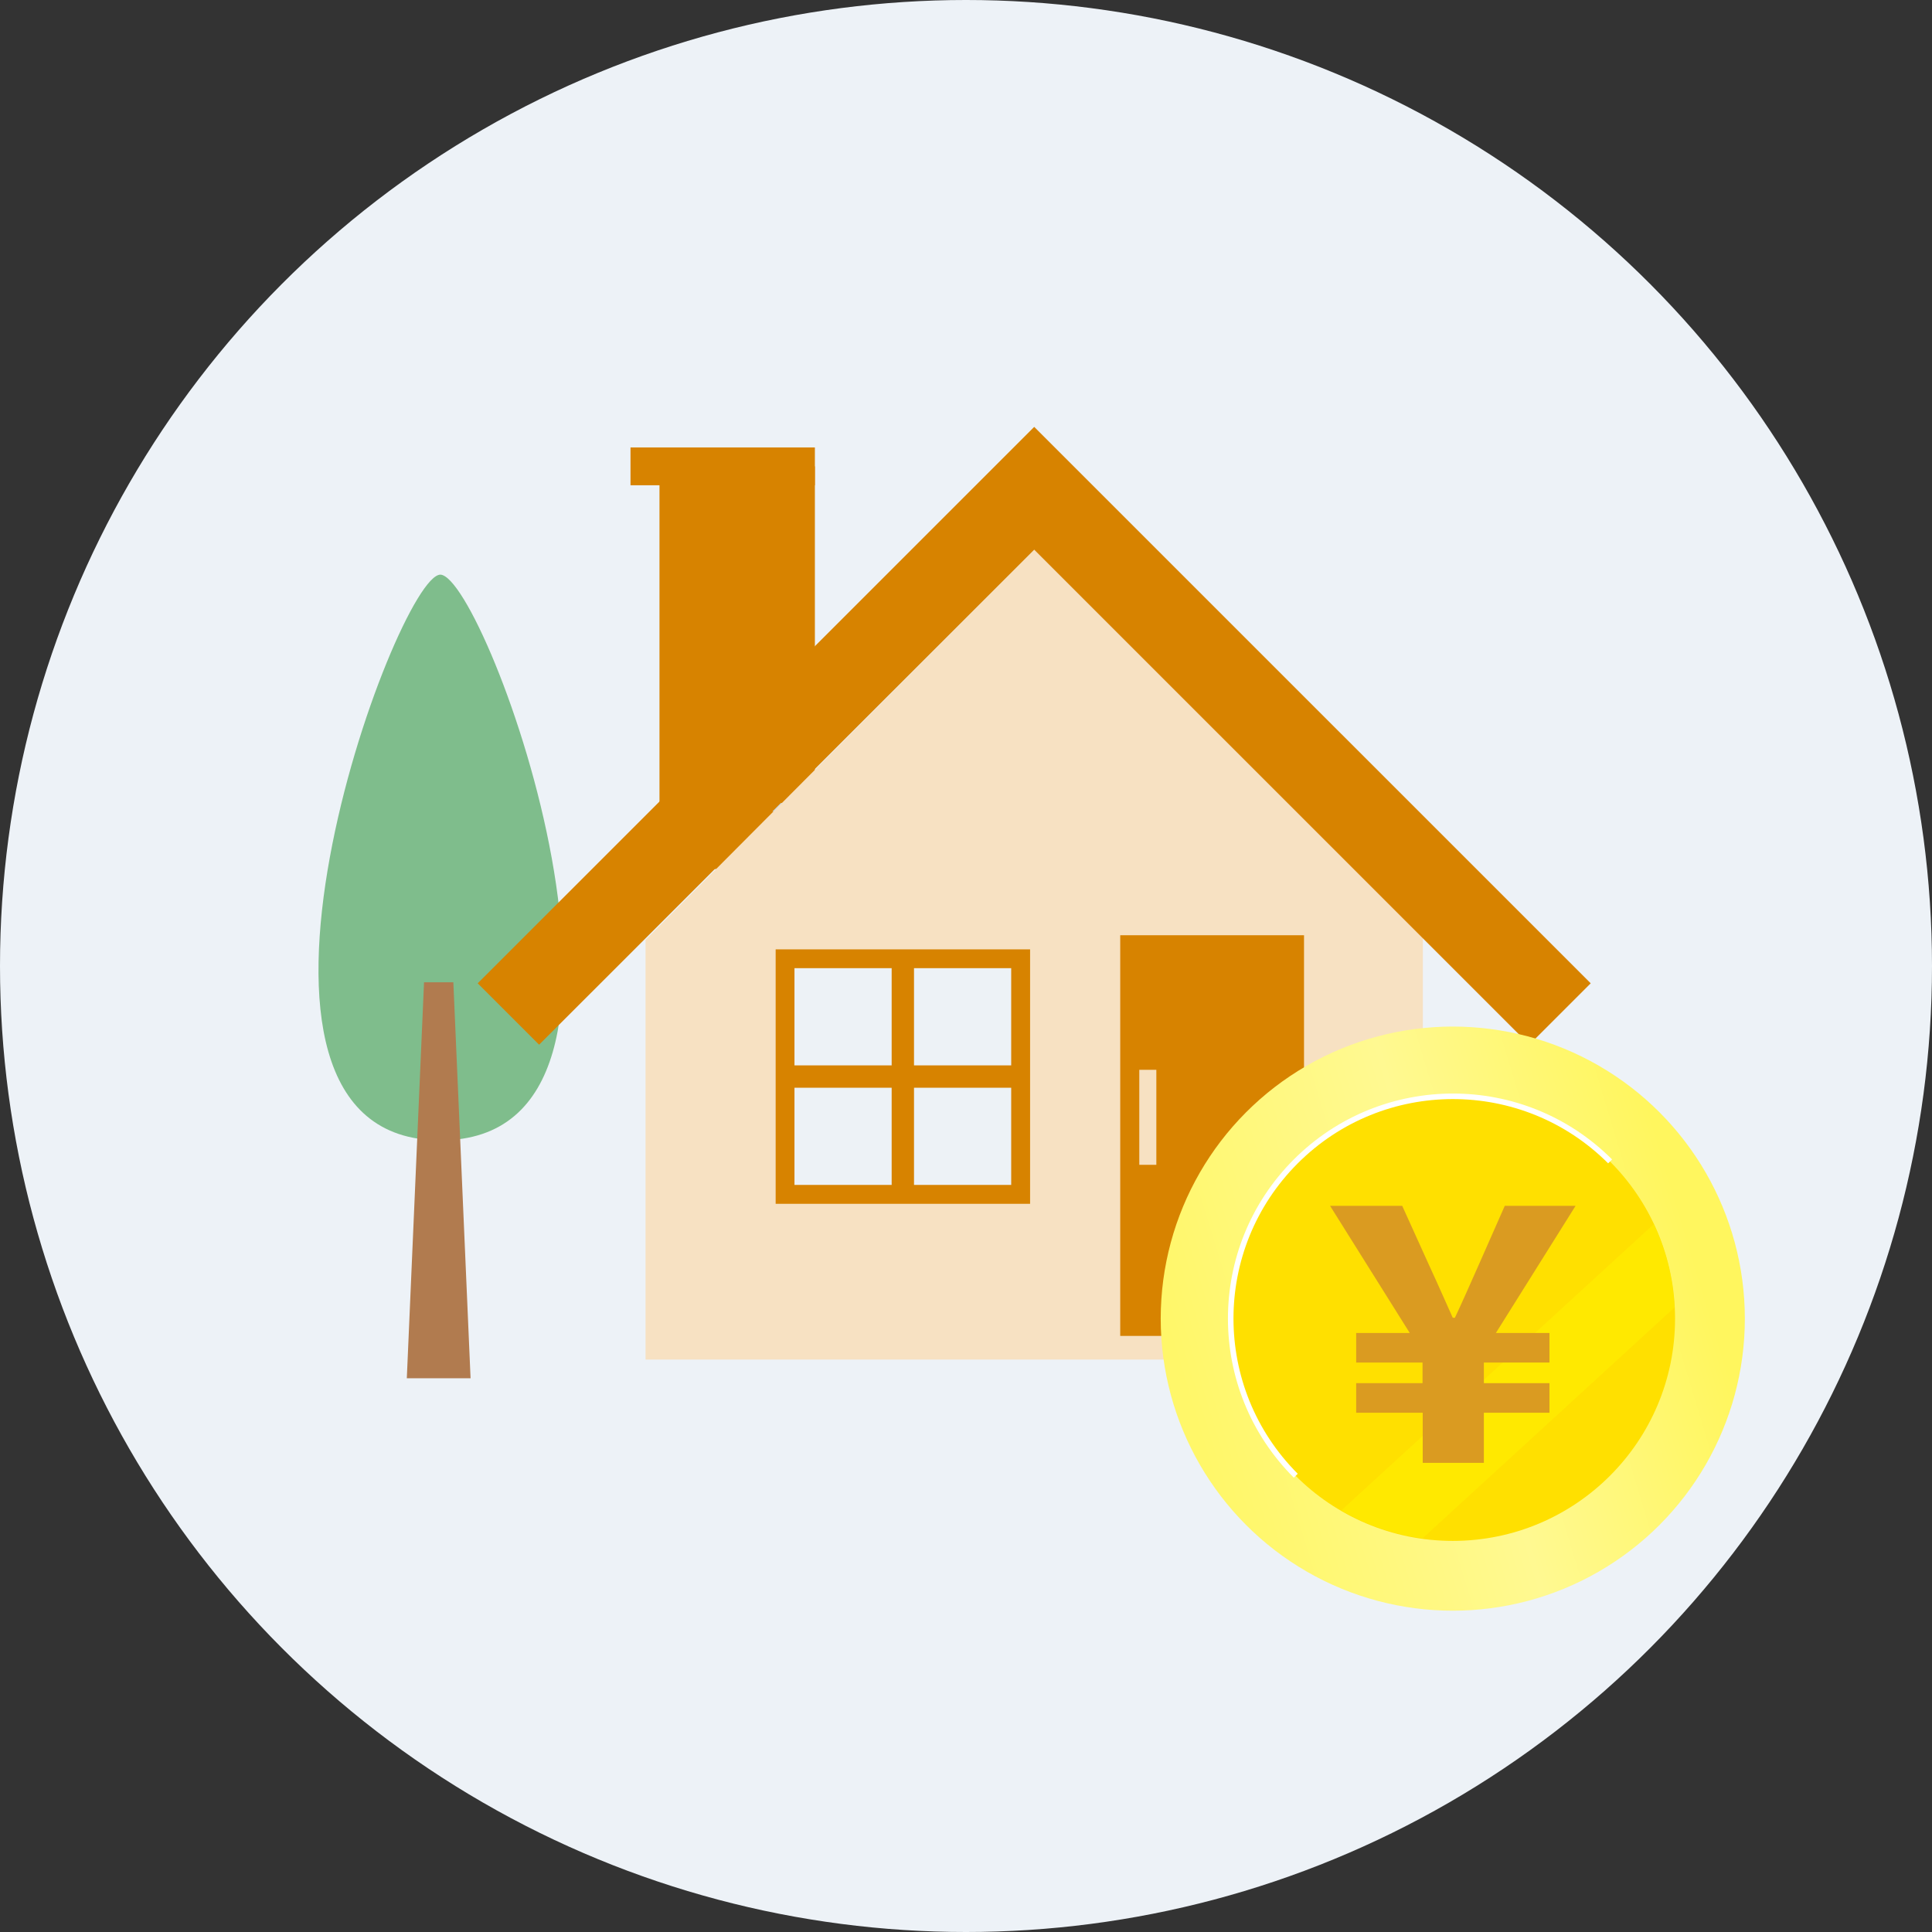 <?xml version="1.0" encoding="UTF-8"?>
<svg xmlns="http://www.w3.org/2000/svg" xmlns:xlink="http://www.w3.org/1999/xlink" viewBox="0 0 230 230">
  <rect x="0" y="0" width="230" height="230" fill="#333333" stroke="none"/>
  <defs>
    <style>
      .cls-1 {
        clip-path: url(#clippath);
      }

      .cls-2, .cls-3 {
        fill: #edf2f7;
      }

      .cls-4 {
        stroke: #fff;
        stroke-width: .66px;
      }

      .cls-4, .cls-5 {
        fill: none;
        stroke-miterlimit: 10;
      }

      .cls-6 {
        fill: url(#_新規グラデーションスウォッチ_4);
      }

      .cls-6, .cls-7, .cls-8, .cls-9, .cls-10, .cls-11, .cls-12, .cls-13, .cls-3, .cls-14 {
        stroke-width: 0px;
      }

      .cls-15 {
        mix-blend-mode: multiply;
      }

      .cls-5 {
        stroke: #c2d3e4;
        stroke-width: 1.01px;
      }

      .cls-7 {
        fill: #fff100;
        opacity: .51;
      }

      .cls-16 {
        isolation: isolate;
      }

      .cls-8 {
        fill: #f7e1c2;
      }

      .cls-9 {
        fill: #7fbd8c;
      }

      .cls-10 {
        fill: #d78300;
      }

      .cls-11 {
        fill: #da9b21;
      }

      .cls-12 {
        fill: #b17b4f;
      }

      .cls-13 {
        fill: #edf2f6;
      }

      .cls-14 {
        fill: #ffe000;
      }
    </style>
    <clipPath id="clippath">
      <circle class="cls-3" cx="115" cy="115" r="115"/>
    </clipPath>
    <linearGradient id="_新規グラデーションスウォッチ_4" data-name="新規グラデーションスウォッチ 4" x1="141.41" y1="166.51" x2="201.29" y2="148.42" gradientUnits="userSpaceOnUse">
      <stop offset="0" stop-color="#fff769"/>
      <stop offset=".54" stop-color="#fff991"/>
      <stop offset="1" stop-color="#fff65e"/>
    </linearGradient>
  </defs>
  <g class="cls-16">
    <g id="_レイヤー_1" data-name="レイヤー 1">
      <g>
        <circle class="cls-2" cx="115" cy="115" r="115"/>
        <g class="cls-1">
          <g>
            <g>
              <path class="cls-9" d="m52.43,68.41c-5.26,0-29.85,67.34,0,67.34s5.5-67.11,0-67.34Z"/>
              <polygon class="cls-12" points="56.02 164.08 48.43 164.08 50.48 116.94 53.97 116.94 56.02 164.08"/>
            </g>
            <g>
              <rect class="cls-10" x="75.06" y="53.27" width="21.95" height="4.5"/>
              <rect class="cls-10" x="78.51" y="55.52" width="18.5" height="47.94"/>
              <g class="cls-15">
                <line class="cls-5" x1="78.51" y1="96.1" x2="97.01" y2="96.1"/>
              </g>
              <polygon class="cls-8" points="169.39 161.85 76.85 161.85 76.85 111.89 123.12 65.44 169.39 111.59 169.39 161.85"/>
              <polygon class="cls-10" points="182.06 124.37 123.12 65.44 64.18 124.37 56.87 117.06 123.12 50.82 189.37 117.06 182.06 124.37"/>
              <rect class="cls-10" x="133.36" y="111.34" width="21.88" height="47.7"/>
              <rect class="cls-8" x="135.63" y="127.36" width="2.03" height="11.31"/>
              <g>
                <rect class="cls-10" x="92.34" y="113.02" width="30.29" height="30.29"/>
                <g>
                  <rect class="cls-13" x="94.58" y="115.26" width="11.57" height="11.57"/>
                  <rect class="cls-13" x="94.58" y="129.49" width="11.57" height="11.57"/>
                  <rect class="cls-13" x="108.81" y="115.26" width="11.57" height="11.57"/>
                  <rect class="cls-13" x="108.81" y="129.49" width="11.57" height="11.57"/>
                </g>
              </g>
            </g>
          </g>
          <g>
            <circle class="cls-6" cx="172.95" cy="156.98" r="34.77"/>
            <circle class="cls-14" cx="172.95" cy="156.98" r="26.46"/>
            <path class="cls-4" d="m154.26,175.68c-10.33-10.33-10.33-27.09,0-37.42,10.33-10.33,27.09-10.33,37.42,0"/>
            <path class="cls-7" d="m196.89,145.72l-37.21,34.09c2.92,1.7,6.19,2.85,9.68,3.32l29.99-27.48c-.17-3.54-1.03-6.89-2.46-9.94Z"/>
            <path class="cls-11" d="m169.35,168.18h-7.9v-3.52h7.9v-2.45h-7.9v-3.52h6.38l-9.49-15.14h8.59l3.11,6.87c1.56,3.39,1.93,4.3,2.91,6.46h.25c1.02-2.17,1.47-3.23,2.91-6.46l3.03-6.87h8.43l-9.49,15.14h6.38v3.52h-7.81v2.45h7.81v3.52h-7.81v5.97h-7.28v-5.97Z"/>
          </g>
        </g>
      </g>
    </g>
  </g>
</svg>